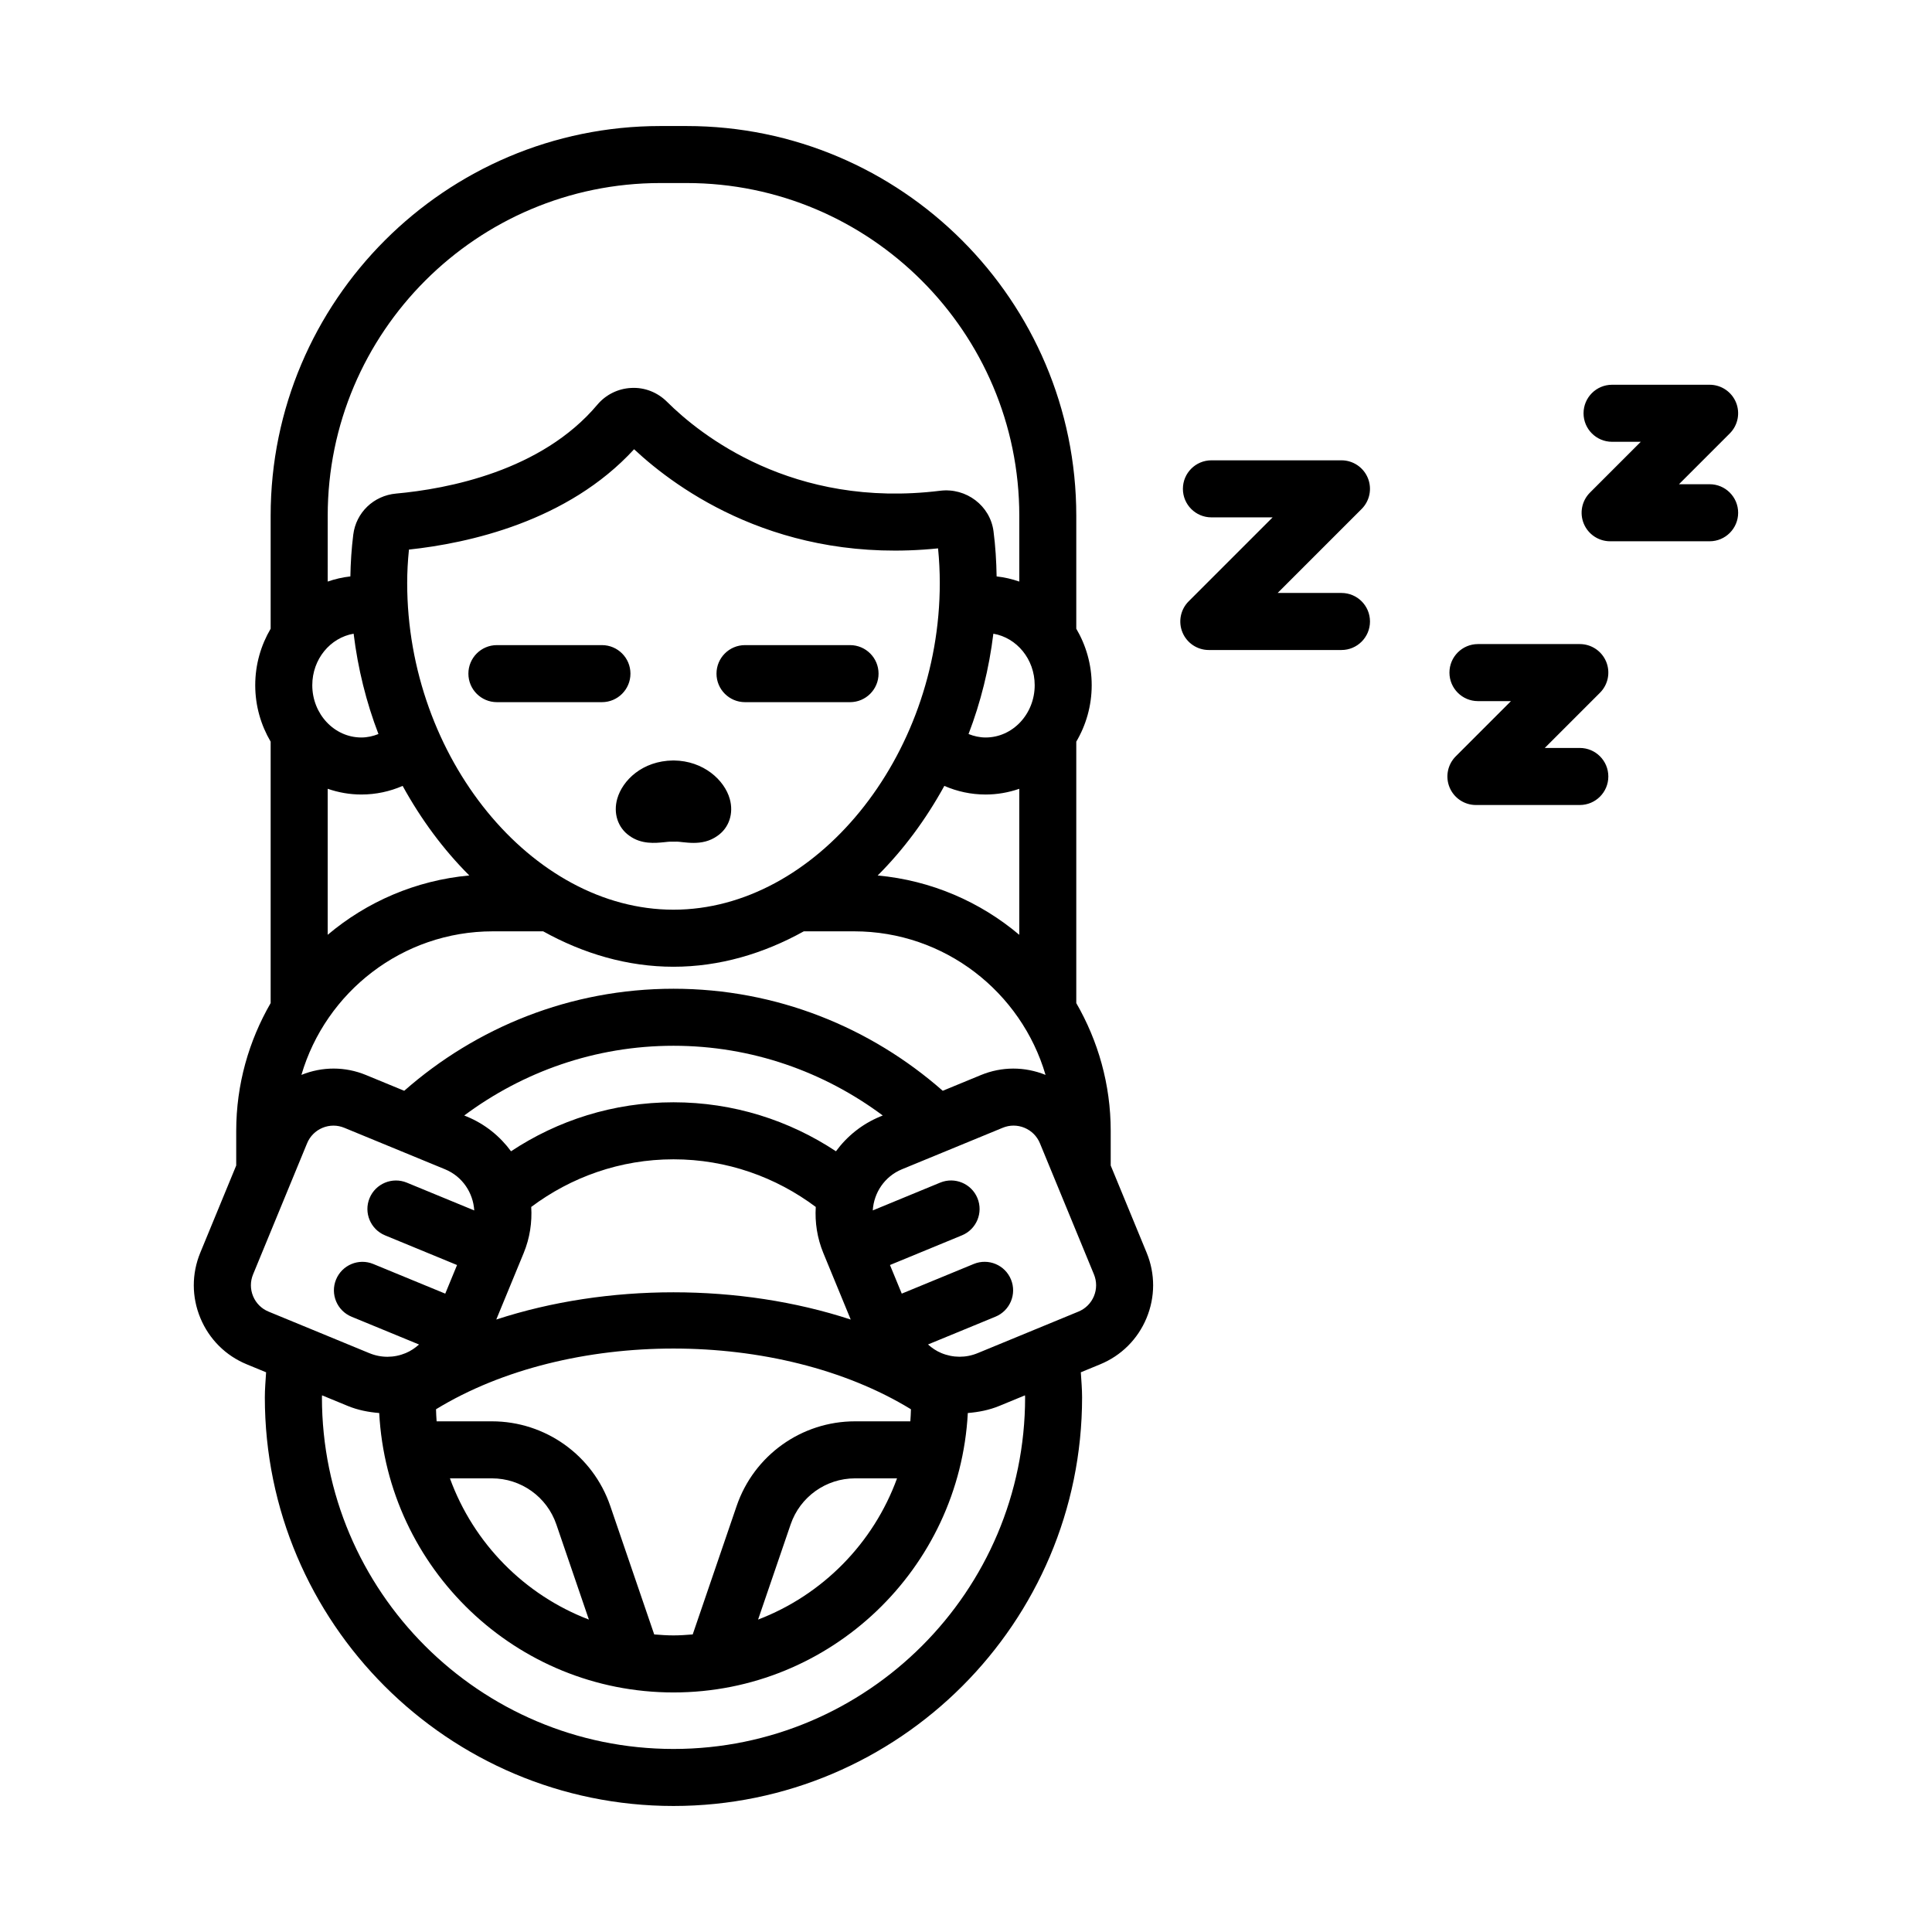 <?xml version="1.0" encoding="UTF-8"?>
<!-- The Best Svg Icon site in the world: iconSvg.co, Visit us! https://iconsvg.co -->
<svg fill="#000000" width="800px" height="800px" version="1.1" viewBox="144 144 512 512" xmlns="http://www.w3.org/2000/svg">
 <path d="m507.06 308.7c0 4.176-3.387 7.559-7.559 7.559h-35.152c-3.055 0-5.812-1.84-6.981-4.664-1.172-2.824-0.523-6.078 1.637-8.234l22.254-22.254h-16.219c-4.176 0-7.559-3.383-7.559-7.559s3.383-7.559 7.559-7.559h34.461c3.055 0 5.809 1.84 6.981 4.664 1.172 2.824 0.523 6.078-1.637 8.234l-22.254 22.254h16.91c4.176 0 7.559 3.383 7.559 7.559zm55.609 33.516h-9.289l14.633-14.633c2.16-2.16 2.809-5.41 1.637-8.234-1.172-2.824-3.926-4.664-6.981-4.664h-26.992c-4.172 0-7.559 3.383-7.559 7.559 0 4.176 3.387 7.559 7.559 7.559h8.746l-14.633 14.633c-2.16 2.16-2.809 5.41-1.637 8.234s3.926 4.664 6.981 4.664h27.531c4.172 0 7.559-3.383 7.559-7.559 0-4.176-3.383-7.559-7.555-7.559zm34.398-69.891h-8.121l13.465-13.465c2.16-2.16 2.809-5.41 1.637-8.234s-3.926-4.664-6.981-4.664h-25.852c-4.172 0-7.559 3.383-7.559 7.559s3.387 7.559 7.559 7.559h7.606l-13.465 13.465c-2.16 2.16-2.809 5.41-1.637 8.234 1.172 2.824 3.926 4.664 6.981 4.664h26.367c4.172 0 7.559-3.383 7.559-7.559 0-4.176-3.387-7.559-7.559-7.559zm-289.48 83.309c-1.113 3.871 0.137 7.691 3.188 9.84 3.188 2.324 6.828 1.961 9.254 1.715 0.668-0.07 1.387-0.168 2.086-0.133 0.27 0.016 0.535 0.012 0.789-0.004 0.695-0.039 1.398 0.066 2.051 0.137 0.832 0.086 1.801 0.188 2.848 0.188 1.988 0 4.25-0.363 6.344-1.879 3.059-2.125 4.328-5.914 3.246-9.777-1.402-4.992-6.945-10.098-14.828-10.188h-0.176c-8.199 0.094-13.422 5.301-14.801 10.102zm3.488-33.113c0-4.176-3.383-7.559-7.559-7.559h-27.828c-4.176 0-7.559 3.383-7.559 7.559s3.383 7.559 7.559 7.559h27.828c4.176 0 7.559-3.383 7.559-7.559zm30.363 7.559h27.828c4.176 0 7.559-3.383 7.559-7.559s-3.383-7.559-7.559-7.559h-27.828c-4.176 0-7.559 3.383-7.559 7.559s3.383 7.559 7.559 7.559zm106.43 145.89c2.309 5.594 2.297 11.758-0.031 17.348-2.328 5.594-6.695 9.941-12.293 12.246l-5.117 2.109c0.137 2.207 0.336 4.398 0.336 6.641 0 59.711-48.578 108.29-108.29 108.29s-108.29-48.582-108.29-108.29c0-2.242 0.203-4.434 0.336-6.641l-5.117-2.109c-5.598-2.301-9.965-6.652-12.293-12.246-2.328-5.59-2.34-11.75-0.031-17.348l9.52-23.102v-9.16c0-12.34 3.356-23.891 9.125-33.879v-69.281c-2.574-4.375-4.086-9.484-4.086-14.965s1.512-10.59 4.086-14.965v-29.938c0-56.949 46.332-103.28 103.28-103.28h6.941c56.949 0 103.28 46.332 103.28 103.28v29.938c2.574 4.375 4.086 9.484 4.086 14.965s-1.512 10.59-4.086 14.965v69.285c5.769 9.988 9.125 21.539 9.125 33.879v9.16zm-125.39-90.891c37.594 0 70.574-40.441 70.574-86.547 0-3.078-0.156-6.168-0.457-9.207-41.777 4.269-69.078-15.539-80.555-26.27-17.602 19.195-43.977 24.914-59.664 26.59-0.312 3.019-0.469 5.996-0.469 8.887 0 46.105 32.977 86.547 70.57 86.547zm-71.777-32.809c-3.367 1.473-7.062 2.285-10.945 2.285-3.117 0-6.109-0.547-8.914-1.52v38.695c10.344-8.727 23.305-14.418 37.527-15.723-6.84-6.816-12.789-14.863-17.668-23.738zm125.89 23.742c14.227 1.305 27.188 6.996 37.527 15.723v-38.695c-2.805 0.969-5.797 1.516-8.914 1.516-3.883 0-7.582-0.816-10.945-2.289-4.879 8.879-10.828 16.926-17.668 23.746zm41.613-50.434c0-6.898-4.762-12.586-10.953-13.641-1.133 9.242-3.352 18.18-6.578 26.586 1.418 0.566 2.934 0.918 4.535 0.918 7.168 0 12.996-6.219 12.996-13.863zm-187.36-27.457c1.922-0.664 3.926-1.141 6.008-1.363 0.066-3.625 0.297-7.328 0.766-11.066 0.73-5.863 5.398-10.348 11.344-10.891 13.562-1.23 38.52-5.926 53.348-23.559 2.242-2.664 5.519-4.281 9-4.434 3.543-0.195 6.965 1.184 9.461 3.676 8.723 8.688 33.273 28.387 72.375 23.57 6.922-0.855 13.266 3.965 14.145 10.742 0.512 3.934 0.758 7.949 0.824 11.961 2.082 0.223 4.086 0.699 6.008 1.363v-17.445c0-48.613-39.551-88.168-88.168-88.168h-6.941c-48.613 0-88.168 39.551-88.168 88.168zm-4.086 27.457c0 7.644 5.832 13.863 13 13.863 1.602 0 3.117-0.352 4.535-0.918-3.227-8.406-5.449-17.344-6.578-26.586-6.195 1.055-10.957 6.746-10.957 13.641zm-2.879 103.28c5.535-2.238 11.602-2.242 17.125 0.039l10.121 4.172c19.078-16.777 44.012-27.043 71.355-27.043s52.277 10.266 71.355 27.043l10.125-4.172c5.523-2.277 11.59-2.273 17.121-0.039-6.438-21.953-26.73-38.047-50.738-38.047h-13.328c-10.695 5.945-22.402 9.387-34.535 9.387s-23.84-3.438-34.535-9.387h-13.328c-24.008 0-44.297 16.094-50.738 38.047zm161.37 91.809c0.105-1.051 0.109-2.133 0.16-3.199-35.094-21.453-90.762-21.453-125.86 0 0.055 1.066 0.055 2.144 0.16 3.199h14.656c14.172 0 26.773 9.008 31.359 22.414l11.648 34.059c1.688 0.137 3.379 0.258 5.102 0.258 1.723 0 3.414-0.121 5.102-0.258l11.648-34.059c4.59-13.406 17.191-22.414 31.359-22.414zm-14.656 15.113c-7.707 0-14.562 4.898-17.059 12.191l-8.633 25.234c17.07-6.523 30.57-20.227 36.824-37.426zm-79.16 12.191c-2.492-7.293-9.348-12.191-17.059-12.191h-11.137c6.254 17.199 19.754 30.906 36.824 37.426zm78.02-54.277-7.258-17.621c-1.648-4-2.258-8.168-2.008-12.219-10.531-7.891-23.559-12.625-37.703-12.625s-27.172 4.734-37.703 12.625c0.25 4.055-0.355 8.219-2 12.219l-7.262 17.617c29.367-9.625 64.566-9.625 93.934 0.004zm7.801-53.797 0.688-0.281c-15.516-11.551-34.668-18.477-55.457-18.477s-39.941 6.926-55.457 18.477l0.684 0.281c4.856 2 8.812 5.25 11.715 9.203 12.359-8.188 27.152-12.984 43.055-12.984 15.902 0 30.695 4.797 43.055 12.984 2.906-3.953 6.863-7.199 11.719-9.203zm-162.08 51.695 26.707 11.008h0.004c3.113 1.289 6.535 1.277 9.637-0.02 1.324-0.551 2.488-1.348 3.527-2.273l-17.879-7.363c-3.859-1.59-5.699-6.008-4.109-9.863s6.004-5.703 9.863-4.109l19.074 7.856 3.125-7.582-19.078-7.863c-3.856-1.59-5.699-6.008-4.106-9.863 1.59-3.856 6.016-5.691 9.867-4.109l17.875 7.367c-0.289-4.668-3.125-9.004-7.731-10.902l-26.707-11c-0.93-0.383-1.902-0.574-2.879-0.574-0.984 0-1.969 0.195-2.902 0.586-1.863 0.777-3.312 2.234-4.082 4.098l-14.316 34.75c-0.766 1.863-0.762 3.922 0.012 5.781 0.777 1.859 2.234 3.312 4.098 4.078zm200.49 22.723c0-0.184-0.027-0.355-0.027-0.539l-6.785 2.797c-2.707 1.117-5.531 1.66-8.371 1.891-2.176 41.188-36.27 74.051-77.992 74.051s-75.812-32.863-77.992-74.051c-2.84-0.23-5.664-0.773-8.371-1.891h0.004l-6.785-2.797c0 0.18-0.027 0.355-0.027 0.539 0 51.375 41.797 93.176 93.176 93.176 51.375 0 93.172-41.801 93.172-93.176zm18.246-32.586-14.316-34.75c-0.77-1.863-2.219-3.32-4.082-4.098-0.938-0.391-1.922-0.586-2.906-0.586-0.973 0-1.949 0.191-2.875 0.574l-26.711 11c-4.606 1.898-7.441 6.234-7.727 10.902l17.871-7.367c3.859-1.586 8.277 0.25 9.867 4.109 1.59 3.856-0.25 8.277-4.106 9.863l-19.074 7.863 3.125 7.582 19.078-7.859c3.863-1.59 8.281 0.25 9.863 4.109 1.59 3.856-0.25 8.277-4.109 9.863l-17.879 7.363c1.039 0.93 2.203 1.723 3.527 2.273 3.106 1.293 6.531 1.309 9.637 0.02h0.004l26.707-11.008c1.863-0.766 3.32-2.219 4.098-4.082 0.773-1.852 0.773-3.91 0.008-5.773z"/>
</svg>